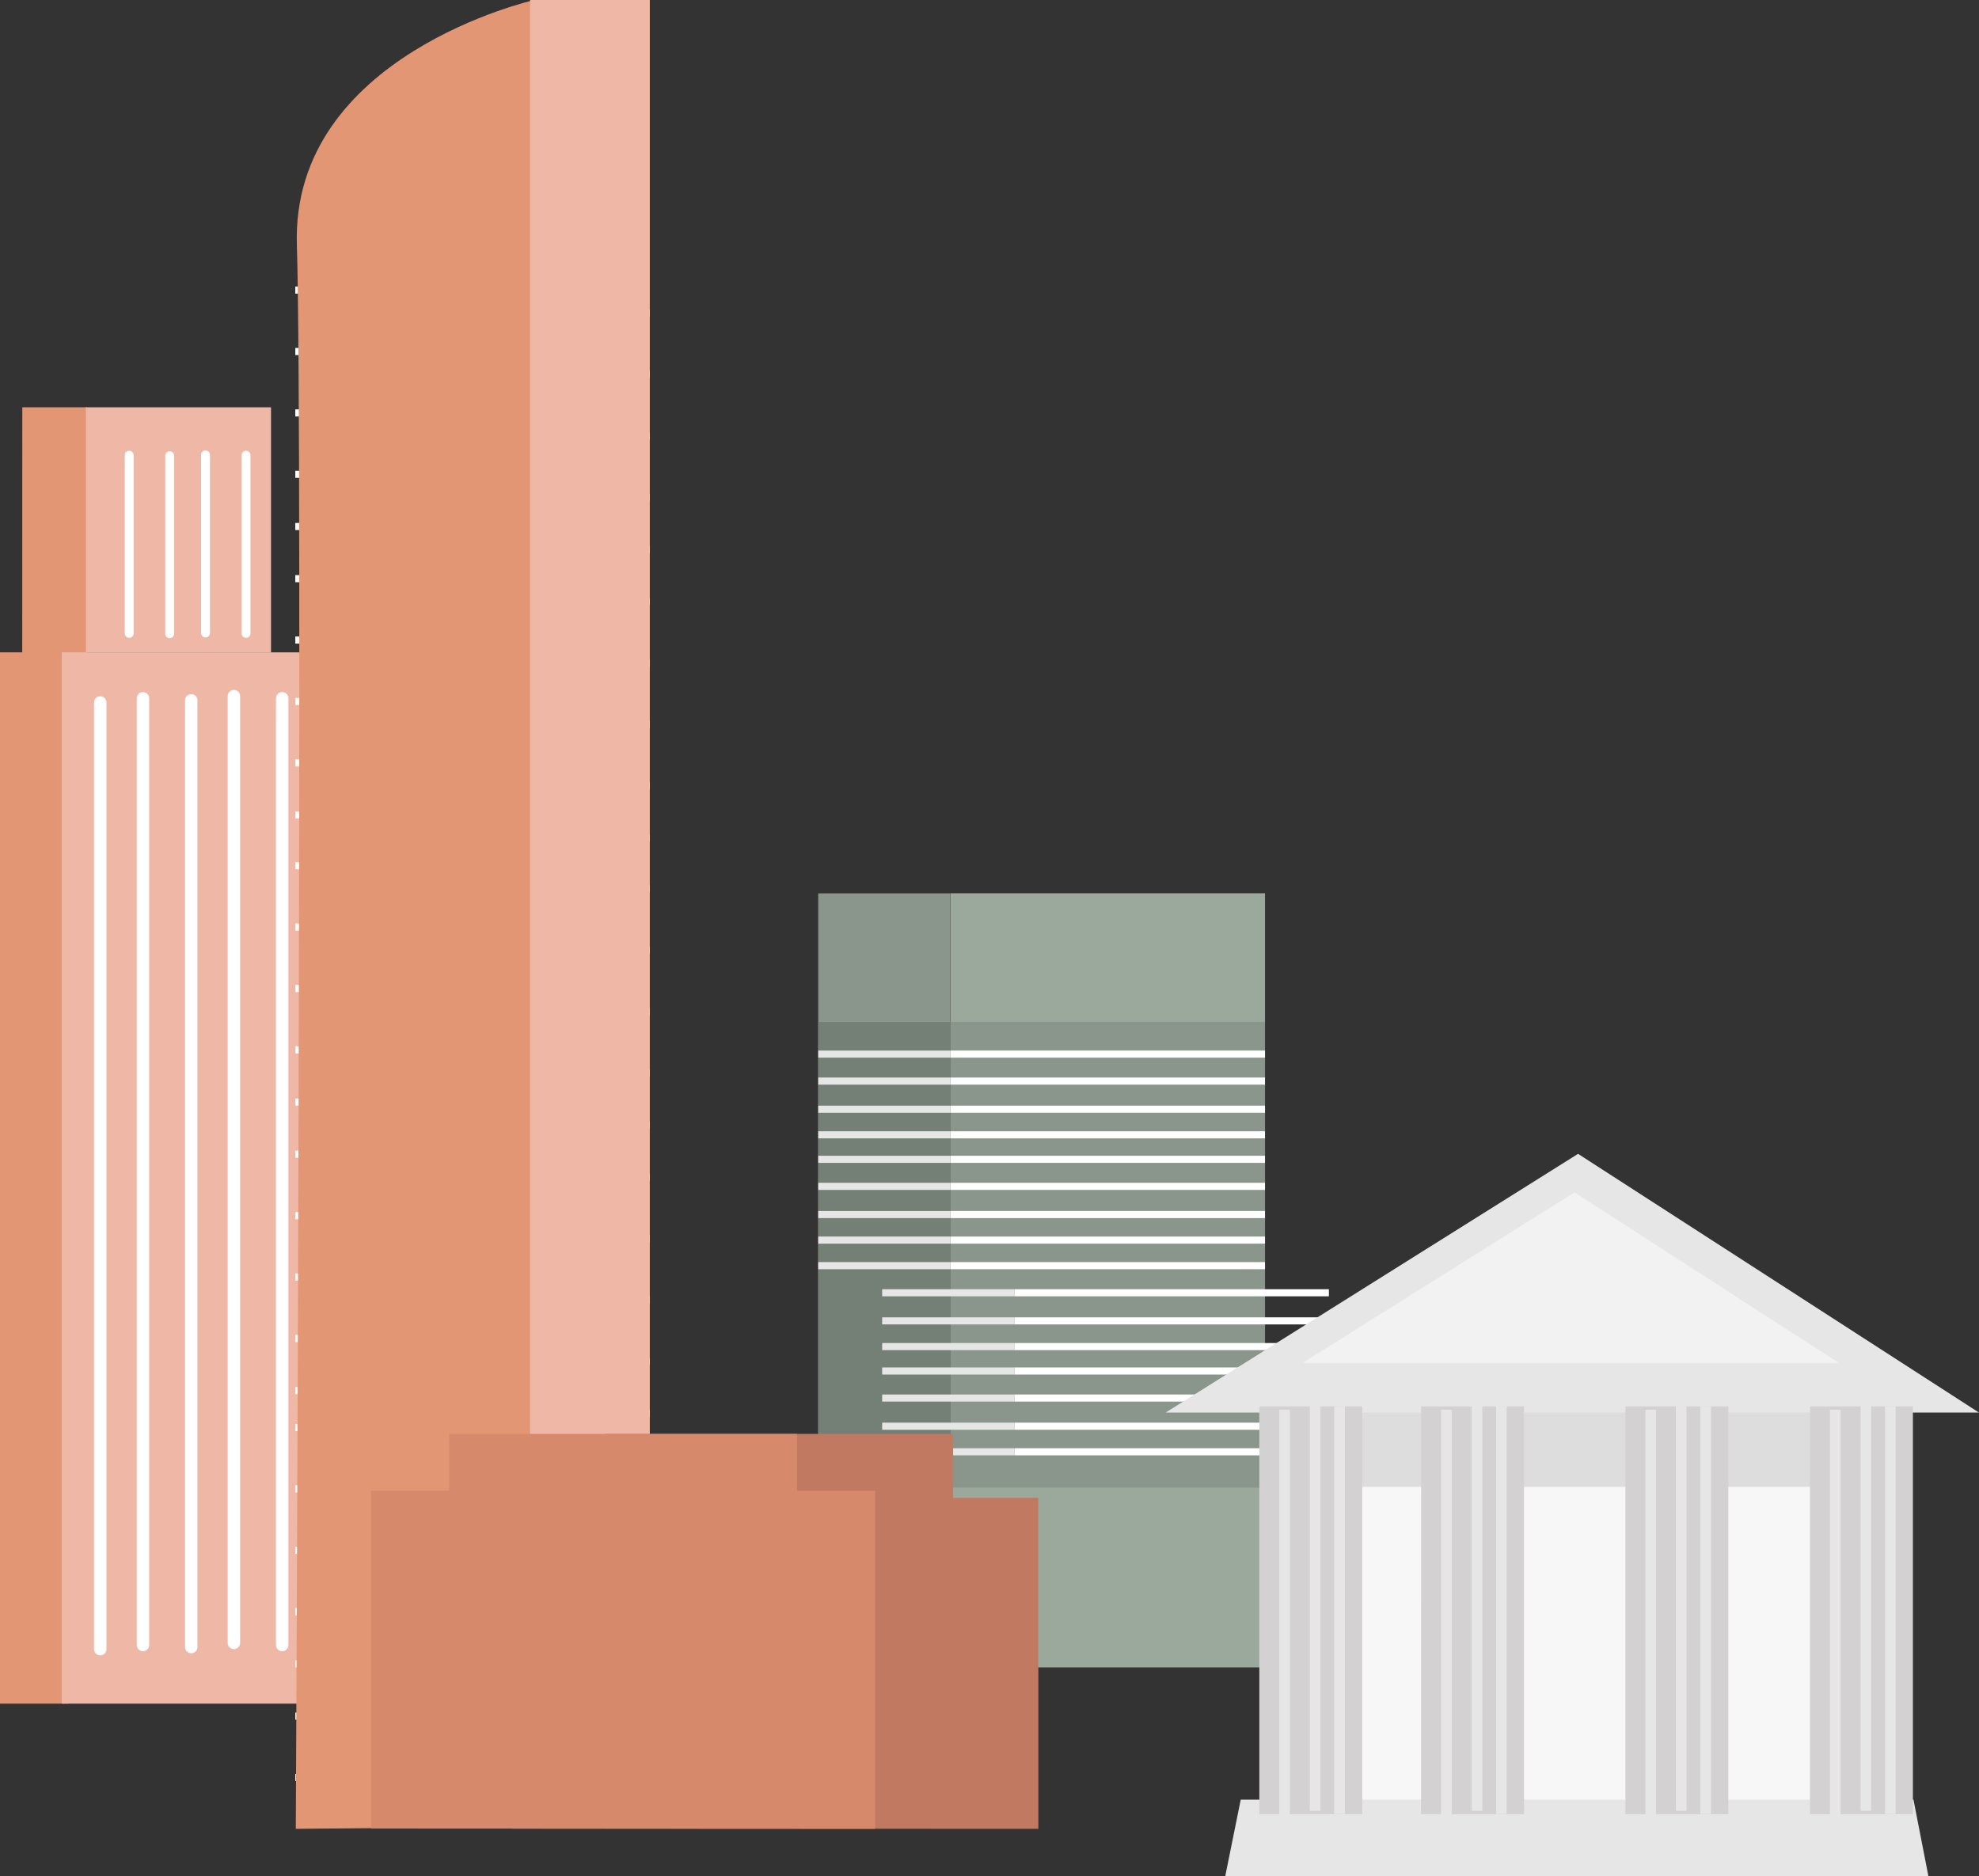 <svg xmlns="http://www.w3.org/2000/svg" viewBox="0 0 278.78 264.3"><rect x="0" y="0" width="278.78" height="264.3" fill="#333333" stroke="none"/><title>Asset 1</title><g><g><g><path fill="#9ba99c" d="M133.9 125.84h44.3V234.9h-44.3z"/><path fill="#8a968b" d="M133.9 143.97h44.3v65.6h-44.3z"/><path fill="none" stroke="#fff" stroke-miterlimit="10" d="M133.9 148.5h44.3M133.9 152.3h44.3M133.9 156.26h44.3M133.9 159.87h44.3M133.9 163.32h44.3M133.9 167.13h44.3M133.9 171.1h44.3M133.9 174.7h44.3M133.9 178.3h44.3M142.9 182.12h44.3M142.9 186.08h44.3M142.9 189.7h44.3M142.9 193.14h44.3M142.9 196.95h44.3M142.9 200.92h44.3M142.9 204.52h44.3"/><path fill="#8a968b" d="M133.88 234.92h-18.62V125.85h18.62z"/><path fill="#747f75" d="M133.88 209.57h-18.62v-65.6h18.62z"/><path fill="none" stroke="#e6e6e6" stroke-miterlimit="10" d="M133.9 148.5h-18.63M133.9 152.3h-18.63M133.9 156.26h-18.63M133.9 159.87h-18.63M133.9 163.32h-18.63M133.9 167.13h-18.63M133.9 171.1h-18.63M133.9 174.7h-18.63M133.9 178.3h-18.63M142.9 182.12h-18.63M142.9 186.08h-18.63M142.9 189.7h-18.63M142.9 193.14h-18.63M142.9 196.95h-18.63M142.9 200.92h-18.63M142.9 204.52h-18.63"/><path fill="#e39673" d="M0 91.9h9.68V240H0zM3.14 57.38h9.15v38.96H3.13z"/><path fill="#efb7a5" d="M8.7 91.9h34.2V240H8.7z"/><path fill="#fff" stroke="#fff" stroke-width="1.75" stroke-miterlimit="10" d="M14.12 98.96v133.37M20.14 98.37v133.37M26.94 98.66v133.37M32.95 98.07v133.37" stroke-linecap="round"/><path fill="#efb7a5" d="M12.1 57.38h26.08V91.9H12.1z"/><path fill="#fff" stroke="#fff" stroke-width="1.75" stroke-miterlimit="10" d="M39.75 98.37v133.37" stroke-linecap="round"/><path fill="#fff" stroke="#fff" stroke-width="1.25" stroke-miterlimit="10" d="M18.2 64.13v25.1M23.9 64.2v25.08M28.95 64.08v25.1M34.66 64.13v25.1" stroke-linecap="round"/><path fill="none" stroke="#fff" stroke-miterlimit="10" d="M41.6 40.87h33.07M41.6 49.52h33.07M41.6 58.17h33.07M41.6 66.82h33.07M41.6 74.17h33.07M41.6 81.52h33.07M41.6 90.17h33.07M41.6 98.82h33.07M41.6 107.47h33.07M41.6 114.82h33.07M41.6 121.96h33.07M41.6 130.6h33.07M41.6 139.26h33.07M41.6 147.9h33.07M41.6 155.26h33.07M41.6 162.6h33.07M41.6 171.26h33.07M41.6 179.9h33.07M41.6 188.56h33.07M41.6 195.9h33.07M41.6 201.1h33.07M41.6 209.75h33.07M41.6 218.4h33.07M41.6 227.05h33.07M41.6 234.4h33.07M41.6 241.76h33.07M41.6 250.4h33.07M49.46 243.4H76.1M91.54 44.1H74.67M91.54 52.75H74.67M91.54 61.4H74.67M91.54 70.05H74.67M91.54 77.4H74.67M91.54 84.75H74.67M91.54 93.4H74.67M91.54 102.05H74.67M91.54 110.7H74.67M91.54 118.05H74.67M91.54 125.2H74.67M91.54 133.84H74.67M91.54 142.5H74.67M91.54 151.14H74.67M91.54 158.5H74.67M91.54 165.84H74.67M91.54 174.5H74.67M91.54 183.14H74.67M91.54 191.8H74.67M91.54 199.14H74.67M91.54 204.33H74.67M91.54 212.98H74.67M91.54 221.63H74.67M91.54 230.28H74.67M91.54 237.64H74.67M91.54 245H74.67M91.54 253.64H74.67M89.7 246H76.1"/><path fill="#e39673" d="M41.67 257.64s1-196.3.15-223.1S75.27 0 75.27 0v257.33z"/><path fill="#efb7a5" d="M74.67 0h16.87v227.05H74.67z"/><path fill="#c17a61" d="M72.27 215h13v-13h49v9h12v46.64l-74-.03V215z"/><path fill="#d68a6b" d="M52.27 210h11v-8h49v8h11v47.64l-71-.04V210z"/><path fill="#ddd" d="M182.2 193.78h84.14v64.76H182.2z"/><path fill="#e6e6e6" d="M222.3 162.55L278.78 199H164.2l58.1-36.45z"/><path fill="#f7f7f7" d="M179.48 209.47h84.14v50.3h-84.14z"/><path fill="#f2f2f2" d="M221.8 167.98L259.03 192H183.5l38.3-24.02z"/><path fill="#e6e6e6" d="M271.66 264.3H172.6l2.18-10.77h94.77l2.1 10.77z"/><path fill="#d3d1d1" d="M177.4 198.13h14.5v57.45h-14.5z"/><path fill="none" stroke="#e6e6e6" stroke-width="1.5" stroke-miterlimit="10" d="M180.96 198.6v57.5M185.26 197.2v57.9M188.7 198.07v57.48"/><path fill="#d3d1d1" d="M200.2 198.13h14.48v57.45h-14.5z"/><path fill="none" stroke="#e6e6e6" stroke-width="1.5" stroke-miterlimit="10" d="M203.75 198.6v57.5M208.06 197.2v57.9M211.5 198.07v57.48"/><path fill="#d3d1d1" d="M228.97 198.13h14.5v57.45h-14.5z"/><path fill="none" stroke="#e6e6e6" stroke-width="1.5" stroke-miterlimit="10" d="M232.53 198.6v57.5M236.83 197.2v57.9M240.28 198.07v57.48"/><path fill="#d3d1d1" d="M254.97 198.13h14.5v57.45h-14.5z"/><path fill="none" stroke="#e6e6e6" stroke-width="1.5" stroke-miterlimit="10" d="M258.53 198.6v57.5M262.84 197.2v57.9M266.28 198.07v57.48"/></g></g></g></svg>